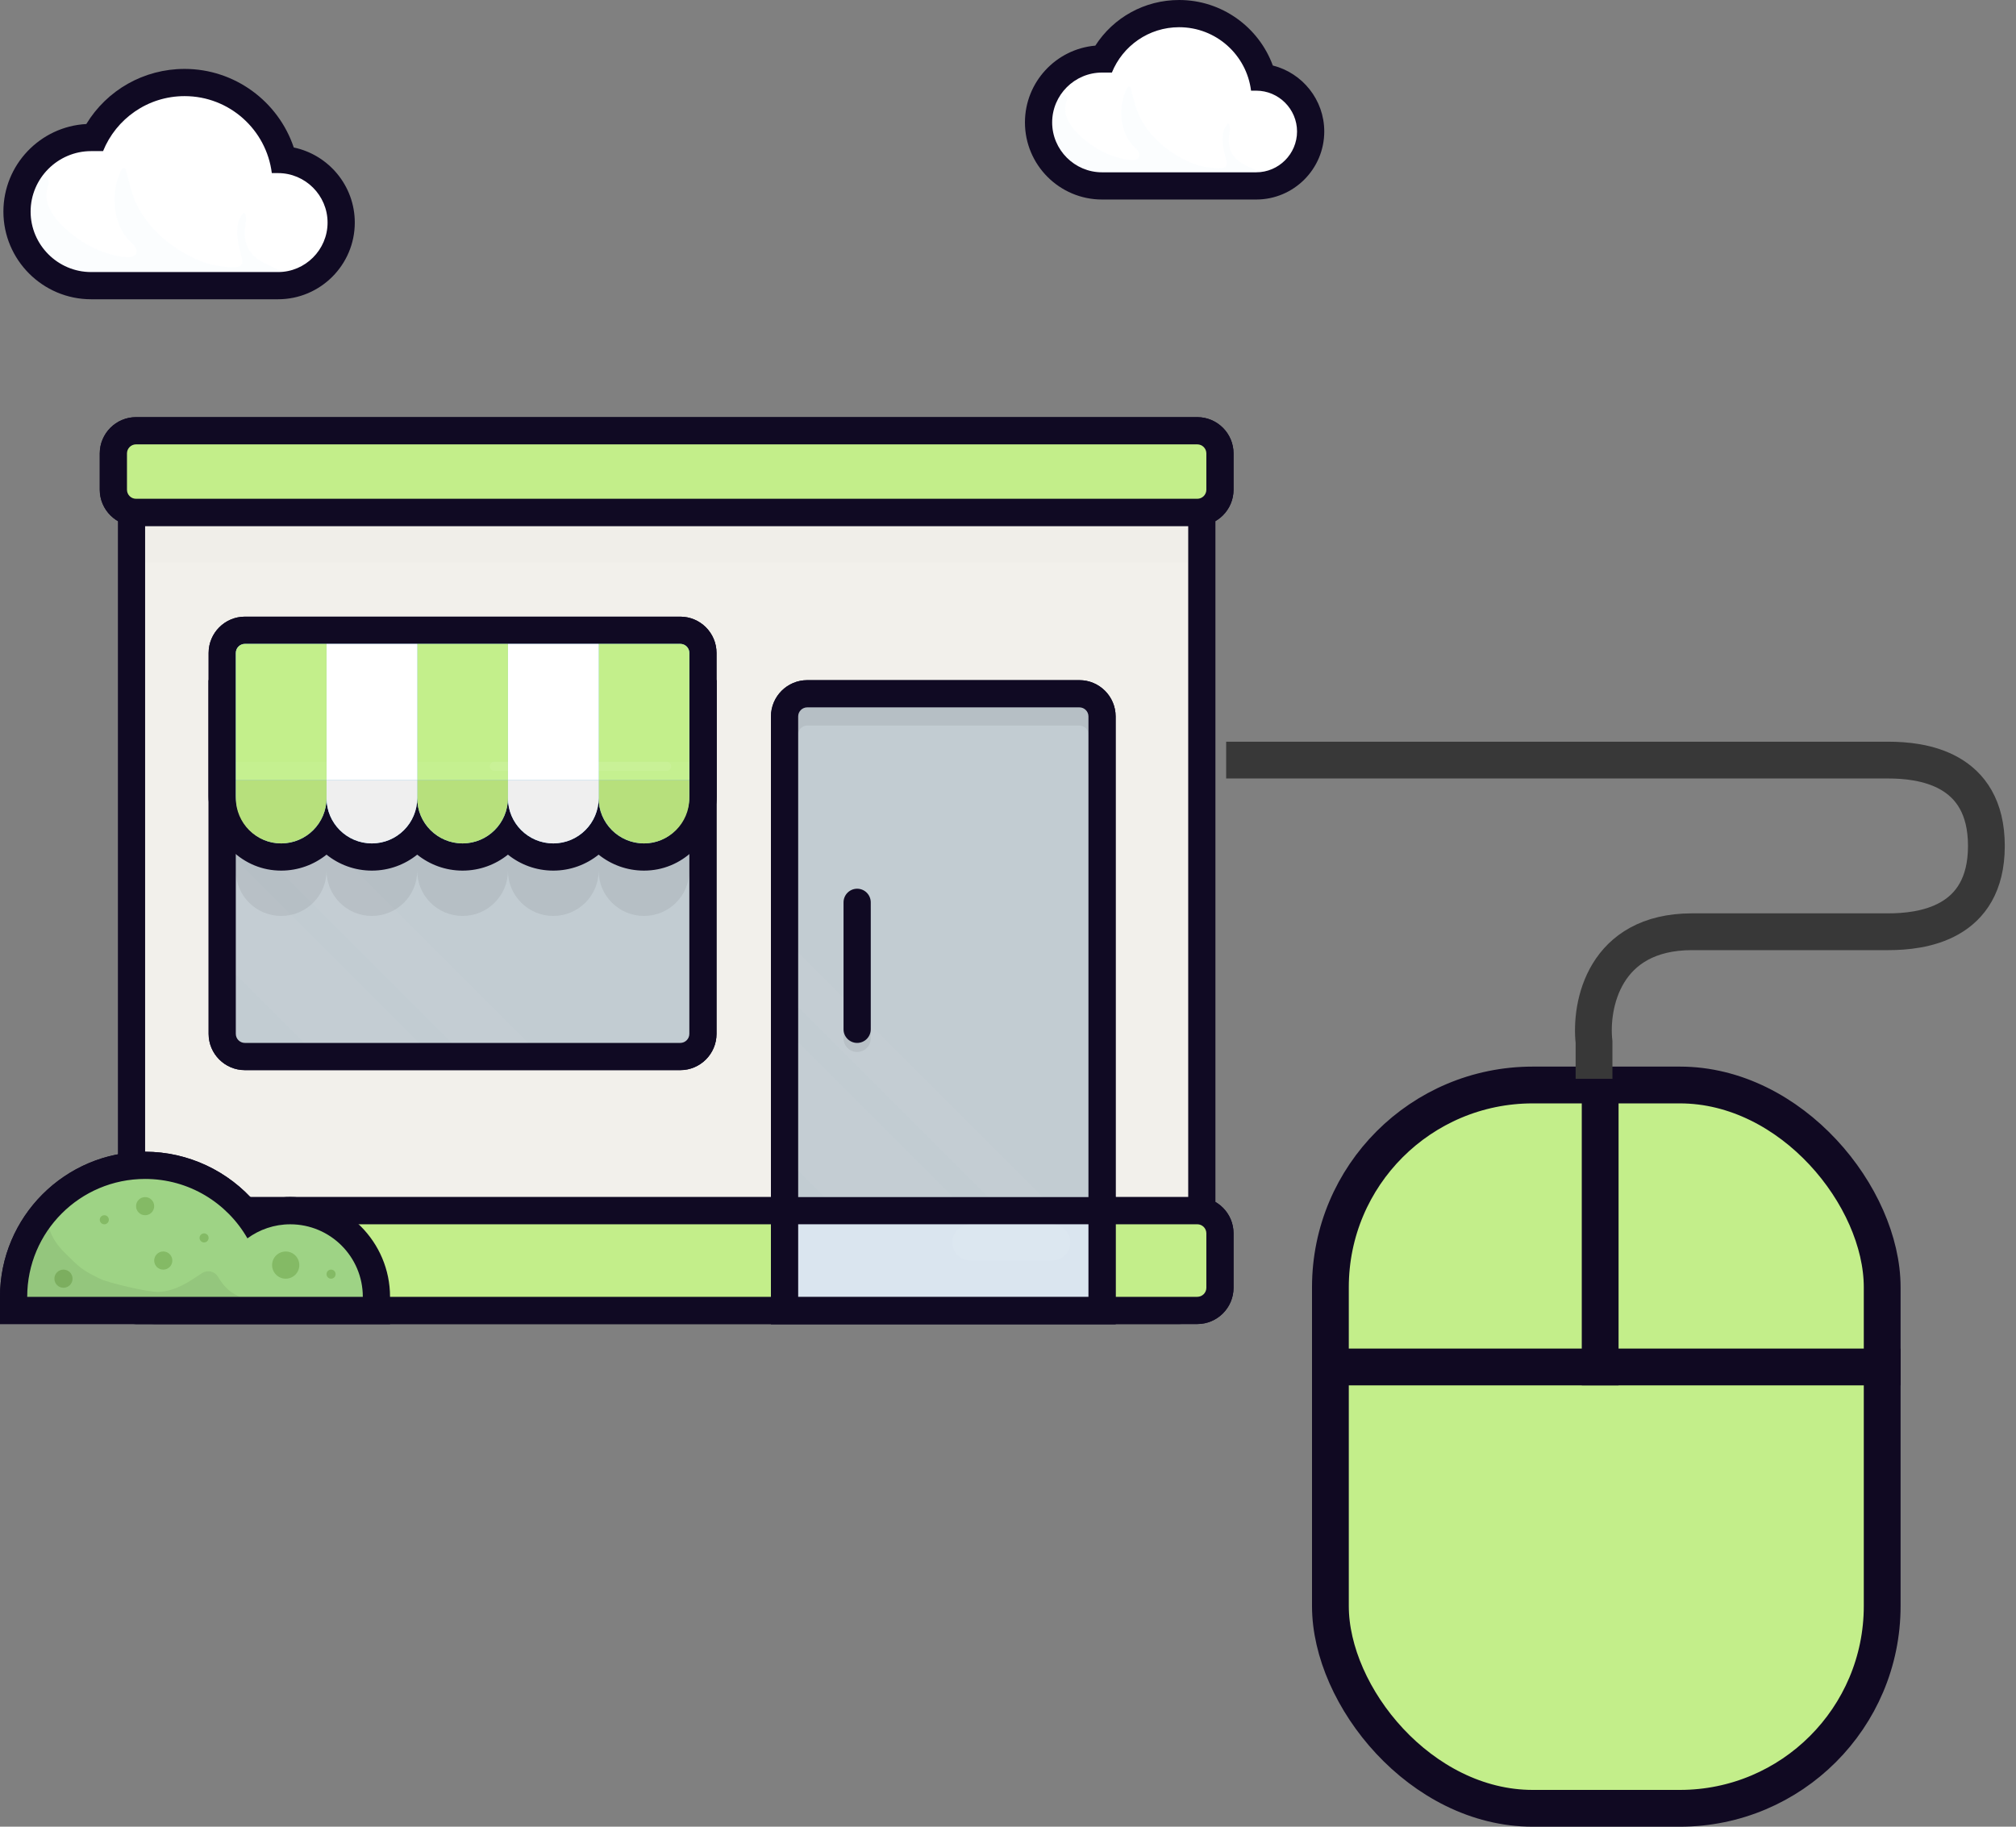 <svg width="64" height="58" viewBox="0 0 64 58" fill="none" xmlns="http://www.w3.org/2000/svg">
<rect x="0" y="0" width="64" height="58" fill="#808080" stroke="none"/>
<path d="M37.433 41.608C37.83 41.608 38.153 41.285 38.153 40.888V15.405H4.175V40.888C4.175 41.285 4.498 41.608 4.895 41.608H37.433Z" fill="#F2F0EB"/>
<path d="M3.743 14.973H4.607H37.721H38.585V15.837V40.888C38.585 41.523 38.068 42.04 37.433 42.04H4.895C4.26 42.04 3.743 41.523 3.743 40.888V15.837V14.973ZM4.607 15.837V40.888C4.607 41.047 4.736 41.176 4.895 41.176H37.433C37.592 41.176 37.721 41.047 37.721 40.888V15.837H4.607Z" fill="#100A23"/>
<path d="M38.009 41.608C38.406 41.608 38.728 41.285 38.728 40.888V39.16C38.728 38.764 38.406 38.441 38.009 38.441H4.319C3.922 38.441 3.599 38.764 3.599 39.16V40.888C3.599 41.285 3.922 41.608 4.319 41.608H38.009Z" fill="#FFC280"/>
<path d="M4.319 38.009H38.008C38.644 38.009 39.16 38.525 39.16 39.16V40.888C39.16 41.523 38.644 42.04 38.008 42.04H4.319C3.684 42.04 3.167 41.523 3.167 40.888V39.16C3.167 38.525 3.684 38.009 4.319 38.009ZM4.319 38.872C4.16 38.872 4.031 39.001 4.031 39.16V40.888C4.031 41.047 4.16 41.176 4.319 41.176H38.008C38.168 41.176 38.297 41.047 38.297 40.888V39.16C38.297 39.001 38.168 38.872 38.008 38.872H4.319Z" fill="#100A23"/>
<path d="M38.009 16.269C38.406 16.269 38.728 15.946 38.728 15.549V14.397C38.728 14 38.406 13.678 38.009 13.678H4.319C3.922 13.678 3.599 14 3.599 14.397V15.549C3.599 15.946 3.922 16.269 4.319 16.269H38.009Z" fill="#FFC280"/>
<path d="M4.319 13.245H38.008C38.644 13.245 39.16 13.762 39.16 14.397V15.549C39.16 16.184 38.644 16.701 38.008 16.701H4.319C3.684 16.701 3.167 16.184 3.167 15.549V14.397C3.167 13.762 3.684 13.245 4.319 13.245ZM4.319 14.109C4.16 14.109 4.031 14.238 4.031 14.397V15.549C4.031 15.708 4.16 15.837 4.319 15.837H38.008C38.168 15.837 38.297 15.708 38.297 15.549V14.397C38.297 14.238 38.168 14.109 38.008 14.109H4.319Z" fill="#100A23"/>
<g opacity="0.2">
<g opacity="0.2">
<path opacity="0.2" d="M4.319 14.109H38.009C38.168 14.109 38.297 14.238 38.297 14.397V14.973C38.297 14.814 38.168 14.685 38.009 14.685H4.319C4.16 14.685 4.032 14.814 4.032 14.973V14.397C4.032 14.238 4.16 14.109 4.319 14.109Z" fill="white"/>
</g>
</g>
<path d="M34.985 41.608V22.747C34.985 22.35 34.663 22.028 34.266 22.028H25.627C25.23 22.028 24.907 22.35 24.907 22.747V41.608H34.985Z" fill="#84C9EF"/>
<path d="M25.627 21.596H34.266C34.901 21.596 35.417 22.113 35.417 22.748V41.176V42.04H34.554H25.339H24.475V41.176V22.748C24.475 22.113 24.992 21.596 25.627 21.596ZM25.627 22.46C25.468 22.46 25.339 22.589 25.339 22.748V41.176H34.554V22.748C34.554 22.589 34.425 22.46 34.266 22.46H25.627Z" fill="#100A23"/>
<g opacity="0.4">
<g opacity="0.4">
<path opacity="0.4" d="M25.627 22.46H34.266C34.425 22.46 34.554 22.589 34.554 22.748V23.323C34.554 23.164 34.425 23.036 34.266 23.036H25.627C25.468 23.036 25.339 23.164 25.339 23.323V22.748C25.339 22.589 25.468 22.46 25.627 22.46Z" fill="black"/>
</g>
</g>
<path d="M21.596 33.545C21.993 33.545 22.316 33.223 22.316 32.826V22.028H7.055V32.826C7.055 33.223 7.377 33.545 7.774 33.545H21.596Z" fill="#84C9EF"/>
<path d="M6.623 21.596H7.486H21.884H22.747V22.46V32.826C22.747 33.461 22.231 33.978 21.596 33.978H7.774C7.139 33.978 6.623 33.461 6.623 32.826V22.46V21.596ZM7.486 22.46V32.826C7.486 32.985 7.615 33.114 7.774 33.114H21.596C21.755 33.114 21.884 32.985 21.884 32.826V22.46H7.486Z" fill="#100A23"/>
<g opacity="0.3">
<g opacity="0.3">
<path opacity="0.3" d="M14.332 33.114L7.487 26.269V23.826L16.775 33.114H14.332Z" fill="white"/>
</g>
</g>
<g opacity="0.3">
<g opacity="0.3">
<path opacity="0.3" d="M9.646 33.114L7.487 30.954V27.289L13.311 33.114H9.646Z" fill="white"/>
</g>
</g>
<g opacity="0.4">
<g opacity="0.4">
<path opacity="0.4" d="M10.366 22.748H13.245H16.125H19.004H21.883V27.067V27.643C21.883 28.438 21.239 29.082 20.444 29.082C19.649 29.082 19.004 28.438 19.004 27.643C19.004 28.438 18.36 29.082 17.564 29.082C16.769 29.082 16.125 28.438 16.125 27.643C16.125 28.438 15.48 29.082 14.685 29.082C13.89 29.082 13.245 28.438 13.245 27.643C13.245 28.438 12.601 29.082 11.806 29.082C11.011 29.082 10.366 28.438 10.366 27.643C10.366 28.438 9.721 29.082 8.926 29.082C8.131 29.082 7.486 28.438 7.486 27.643V27.067V22.748H10.366Z" fill="black"/>
</g>
</g>
<path d="M8.926 27.211C9.505 27.211 10.022 26.947 10.366 26.534C10.71 26.947 11.227 27.211 11.806 27.211C12.384 27.211 12.902 26.947 13.245 26.534C13.589 26.947 14.107 27.211 14.685 27.211C15.263 27.211 15.781 26.947 16.125 26.534C16.469 26.947 16.986 27.211 17.564 27.211C18.143 27.211 18.661 26.947 19.004 26.534C19.348 26.947 19.866 27.211 20.444 27.211C20.504 27.211 20.565 27.208 20.627 27.202C21.574 27.112 22.316 26.266 22.316 25.277V20.732C22.316 20.335 21.993 20.012 21.596 20.012H7.774C7.377 20.012 7.055 20.335 7.055 20.732V25.277C7.055 26.266 7.796 27.112 8.744 27.202C8.805 27.208 8.866 27.211 8.926 27.211Z" fill="#84C9EF"/>
<path d="M7.774 19.58H10.366H13.245H16.125H19.004H21.596C22.231 19.58 22.747 20.097 22.747 20.732V24.763V25.277C22.747 26.486 21.834 27.521 20.667 27.632C20.592 27.639 20.517 27.643 20.444 27.643C19.9 27.643 19.399 27.453 19.004 27.136C18.609 27.453 18.109 27.643 17.564 27.643C17.02 27.643 16.519 27.453 16.125 27.136C15.73 27.453 15.229 27.643 14.685 27.643C14.141 27.643 13.64 27.453 13.245 27.136C12.851 27.453 12.35 27.643 11.806 27.643C11.261 27.643 10.76 27.453 10.366 27.136C9.971 27.453 9.47 27.643 8.926 27.643C8.852 27.643 8.778 27.639 8.703 27.632C7.536 27.521 6.623 26.486 6.623 25.277V24.763V20.732C6.623 20.097 7.139 19.58 7.774 19.58ZM7.774 20.444C7.615 20.444 7.486 20.573 7.486 20.732V24.763V25.277C7.486 26.029 8.036 26.701 8.784 26.772C8.832 26.776 8.879 26.779 8.926 26.779C9.721 26.779 10.366 26.134 10.366 25.339C10.366 26.134 11.01 26.779 11.806 26.779C12.601 26.779 13.245 26.134 13.245 25.339C13.245 26.134 13.89 26.779 14.685 26.779C15.48 26.779 16.125 26.134 16.125 25.339C16.125 26.134 16.769 26.779 17.564 26.779C18.36 26.779 19.004 26.134 19.004 25.339C19.004 26.134 19.649 26.779 20.444 26.779C20.491 26.779 20.538 26.776 20.585 26.772C21.334 26.701 21.884 26.029 21.884 25.277V24.763V20.732C21.884 20.573 21.755 20.444 21.596 20.444H19.004H16.125H13.245H10.366H7.774Z" fill="#100A23"/>
<path d="M21.596 20.444H19.005V24.763H21.884V20.732C21.884 20.573 21.755 20.444 21.596 20.444Z" fill="#C3EF8B"/>
<path d="M19.005 20.444H16.125V24.763H19.005V20.444Z" fill="white"/>
<path d="M16.125 20.444H13.245V24.763H16.125V20.444Z" fill="#C3EF8B"/>
<path d="M13.246 20.444H10.366V24.763H13.246V20.444Z" fill="white"/>
<path d="M10.366 20.444H7.775C7.616 20.444 7.487 20.573 7.487 20.732V24.763H10.366V20.444Z" fill="#C3EF8B"/>
<path d="M21.884 24.763H19.005V25.339C19.005 26.134 19.649 26.779 20.444 26.779C21.239 26.779 21.884 26.134 21.884 25.339V24.763Z" fill="#B7E07C"/>
<path d="M19.005 24.763H16.125V25.339C16.125 26.134 16.77 26.779 17.565 26.779C18.36 26.779 19.005 26.134 19.005 25.339V24.763Z" fill="#EFEFEF"/>
<path d="M16.125 24.763H13.245V25.339C13.245 26.134 13.89 26.779 14.685 26.779C15.48 26.779 16.125 26.134 16.125 25.339V24.763Z" fill="#B7E07C"/>
<path d="M13.245 24.763H10.366V25.339C10.366 26.134 11.011 26.779 11.806 26.779C12.601 26.779 13.245 26.134 13.245 25.339V24.763Z" fill="#EFEFEF"/>
<path d="M10.366 24.763H7.487V25.339C7.487 26.134 8.131 26.779 8.926 26.779C9.721 26.779 10.366 26.134 10.366 25.339V24.763Z" fill="#B7E07C"/>
<g opacity="0.2">
<path opacity="0.2" d="M7.486 24.763H21.884V24.187H7.486V24.763Z" fill="white"/>
</g>
<g opacity="0.4">
<g opacity="0.4">
<path opacity="0.4" d="M15.693 24.187H21.164C21.243 24.187 21.308 24.252 21.308 24.331C21.308 24.41 21.243 24.475 21.164 24.475H15.693C15.614 24.475 15.549 24.41 15.549 24.331C15.549 24.252 15.614 24.187 15.693 24.187Z" fill="white"/>
</g>
</g>
<g opacity="0.1">
<path opacity="0.1" d="M4.607 16.701H37.721V17.853H4.607V16.701Z" fill="black"/>
</g>
<g opacity="0.3">
<g opacity="0.3">
<path opacity="0.3" d="M25.339 37.165V33.093L32.634 40.388L31.846 41.176H29.35L25.339 37.165Z" fill="white"/>
</g>
</g>
<g opacity="0.3">
<g opacity="0.3">
<path opacity="0.3" d="M34.554 40.197L34.053 40.697L25.339 31.982V30.234L34.554 39.449V40.197Z" fill="white"/>
</g>
</g>
<g opacity="0.4">
<g opacity="0.4">
<path opacity="0.4" d="M27.211 33.401C27.449 33.401 27.643 33.208 27.643 32.97V28.938C27.643 28.7 27.449 28.507 27.211 28.507C26.972 28.507 26.779 28.7 26.779 28.938V32.97C26.779 33.208 26.972 33.401 27.211 33.401Z" fill="black"/>
</g>
</g>
<path d="M34.985 38.441H24.907V41.608H34.985V38.441Z" fill="#DAE5EF"/>
<path d="M24.475 38.009H25.339H34.554H35.417V38.872V41.176V42.04H34.554H25.339H24.475V41.176V38.872V38.009ZM25.339 41.176H34.554V38.872H25.339V41.176Z" fill="#100A23"/>
<path d="M27.211 33.114C27.45 33.114 27.643 32.92 27.643 32.682V28.651C27.643 28.412 27.45 28.218 27.211 28.218C26.973 28.218 26.779 28.412 26.779 28.651V32.682C26.779 32.92 26.973 33.114 27.211 33.114Z" fill="#100A23"/>
<g opacity="0.4">
<g opacity="0.4">
<path opacity="0.4" d="M22.172 40.025H13.822C13.505 40.025 13.246 39.766 13.246 39.449C13.246 39.132 13.505 38.873 13.822 38.873H22.172C22.489 38.873 22.748 39.132 22.748 39.449C22.748 39.766 22.489 40.025 22.172 40.025Z" fill="white"/>
</g>
</g>
<g opacity="0.4">
<g opacity="0.4">
<path opacity="0.4" d="M33.402 40.024H30.81C30.493 40.024 30.234 39.765 30.234 39.448C30.234 39.132 30.493 38.873 30.81 38.873H33.402C33.718 38.873 33.978 39.132 33.978 39.448C33.978 39.765 33.718 40.024 33.402 40.024Z" fill="white"/>
</g>
</g>
<g opacity="0.4">
<g opacity="0.4">
<path opacity="0.4" d="M28.184 14.397H36.603C36.743 14.397 36.857 14.511 36.857 14.65V14.719C36.857 14.859 36.743 14.973 36.603 14.973H28.184C28.045 14.973 27.931 14.859 27.931 14.719V14.65C27.931 14.511 28.045 14.397 28.184 14.397Z" fill="white"/>
</g>
</g>
<path d="M11.95 41.608V41.176C11.95 39.668 10.723 38.441 9.214 38.441C8.784 38.441 8.367 38.541 7.989 38.732C7.209 37.655 5.949 37.001 4.607 37.001C2.305 37.001 0.432 38.874 0.432 41.176V41.608H11.95Z" fill="#9ED385"/>
<path d="M4.607 36.569C5.97 36.569 7.255 37.18 8.123 38.203C8.469 38.075 8.837 38.009 9.214 38.009C10.961 38.009 12.382 39.43 12.382 41.176V42.04H11.518H0.864H3.33786e-05V41.176C3.33786e-05 38.636 2.067 36.569 4.607 36.569ZM4.607 37.433C2.54 37.433 0.864 39.109 0.864 41.176H11.518C11.518 39.904 10.487 38.873 9.214 38.873C8.705 38.873 8.236 39.04 7.855 39.319C7.21 38.193 5.998 37.433 4.607 37.433Z" fill="#100A23"/>
<path d="M1.727 40.6C1.727 40.759 1.856 40.888 2.015 40.888C2.174 40.888 2.303 40.759 2.303 40.6C2.303 40.441 2.174 40.312 2.015 40.312C1.856 40.312 1.727 40.441 1.727 40.6Z" fill="#84BA65"/>
<g opacity="0.4">
<g opacity="0.4">
<path opacity="0.4" d="M7.618 41.176H0.864C0.864 40.366 1.124 39.618 1.562 39.005C1.645 39.293 1.841 39.562 2.016 39.736C2.566 40.286 2.592 40.312 3.168 40.6C3.437 40.735 4.737 41.037 5.038 41.021C5.58 40.993 5.993 40.704 6.418 40.422C6.589 40.31 6.817 40.365 6.922 40.541C7.075 40.796 7.243 41.006 7.569 41.157C7.585 41.164 7.602 41.169 7.618 41.176Z" fill="black"/>
</g>
</g>
<path d="M4.319 38.297C4.319 38.456 4.448 38.585 4.607 38.585C4.766 38.585 4.895 38.456 4.895 38.297C4.895 38.138 4.766 38.009 4.607 38.009C4.448 38.009 4.319 38.138 4.319 38.297Z" fill="#84BA65"/>
<path d="M4.895 40.025C4.895 40.184 5.024 40.312 5.183 40.312C5.342 40.312 5.471 40.184 5.471 40.025C5.471 39.865 5.342 39.736 5.183 39.736C5.024 39.736 4.895 39.865 4.895 40.025Z" fill="#84BA65"/>
<path d="M6.335 39.305C6.335 39.384 6.399 39.449 6.479 39.449C6.558 39.449 6.623 39.384 6.623 39.305C6.623 39.225 6.558 39.161 6.479 39.161C6.399 39.161 6.335 39.225 6.335 39.305Z" fill="#84BA65"/>
<path d="M10.366 40.456C10.366 40.536 10.43 40.6 10.51 40.6C10.589 40.6 10.654 40.536 10.654 40.456C10.654 40.377 10.589 40.312 10.51 40.312C10.43 40.312 10.366 40.377 10.366 40.456Z" fill="#84BA65"/>
<path d="M3.167 38.729C3.167 38.808 3.232 38.873 3.312 38.873C3.391 38.873 3.456 38.808 3.456 38.729C3.456 38.649 3.391 38.585 3.312 38.585C3.232 38.585 3.167 38.649 3.167 38.729Z" fill="#84BA65"/>
<path d="M8.638 40.168C8.638 40.407 8.832 40.6 9.07 40.6C9.309 40.6 9.502 40.407 9.502 40.168C9.502 39.93 9.309 39.737 9.07 39.737C8.832 39.737 8.638 39.93 8.638 40.168Z" fill="#84BA65"/>
<path d="M38.009 41.608C38.406 41.608 38.728 41.285 38.728 40.888V39.16C38.728 38.764 38.406 38.441 38.009 38.441H4.319C3.922 38.441 3.599 38.764 3.599 39.16V40.888C3.599 41.285 3.922 41.608 4.319 41.608H38.009Z" fill="#C3EE8A"/>
<path d="M4.319 38.009H38.008C38.644 38.009 39.16 38.525 39.16 39.16V40.888C39.16 41.523 38.644 42.04 38.008 42.04H4.319C3.684 42.04 3.167 41.523 3.167 40.888V39.16C3.167 38.525 3.684 38.009 4.319 38.009ZM4.319 38.872C4.16 38.872 4.031 39.001 4.031 39.16V40.888C4.031 41.047 4.16 41.176 4.319 41.176H38.008C38.168 41.176 38.297 41.047 38.297 40.888V39.16C38.297 39.001 38.168 38.872 38.008 38.872H4.319Z" fill="#100A23"/>
<path d="M38.009 16.269C38.406 16.269 38.728 15.946 38.728 15.549V14.397C38.728 14 38.406 13.678 38.009 13.678H4.319C3.922 13.678 3.599 14 3.599 14.397V15.549C3.599 15.946 3.922 16.269 4.319 16.269H38.009Z" fill="#C3EE8A"/>
<path d="M4.319 13.245H38.008C38.644 13.245 39.16 13.762 39.16 14.397V15.549C39.16 16.184 38.644 16.701 38.008 16.701H4.319C3.684 16.701 3.167 16.184 3.167 15.549V14.397C3.167 13.762 3.684 13.245 4.319 13.245ZM4.319 14.109C4.16 14.109 4.031 14.238 4.031 14.397V15.549C4.031 15.708 4.16 15.837 4.319 15.837H38.008C38.168 15.837 38.297 15.708 38.297 15.549V14.397C38.297 14.238 38.168 14.109 38.008 14.109H4.319Z" fill="#100A23"/>
<path d="M34.985 41.608V22.747C34.985 22.35 34.663 22.028 34.266 22.028H25.627C25.23 22.028 24.907 22.35 24.907 22.747V41.608H34.985Z" fill="#C2CCD2"/>
<path d="M25.627 21.596H34.266C34.901 21.596 35.417 22.113 35.417 22.748V41.176V42.04H34.554H25.339H24.475V41.176V22.748C24.475 22.113 24.992 21.596 25.627 21.596ZM25.627 22.46C25.468 22.46 25.339 22.589 25.339 22.748V41.176H34.554V22.748C34.554 22.589 34.425 22.46 34.266 22.46H25.627Z" fill="#100A23"/>
<g opacity="0.4">
<g opacity="0.4">
<path opacity="0.4" d="M25.627 22.46H34.266C34.425 22.46 34.554 22.589 34.554 22.748V23.323C34.554 23.164 34.425 23.036 34.266 23.036H25.627C25.468 23.036 25.339 23.164 25.339 23.323V22.748C25.339 22.589 25.468 22.46 25.627 22.46Z" fill="black"/>
</g>
</g>
<path d="M21.596 33.545C21.993 33.545 22.316 33.223 22.316 32.826V22.028H7.055V32.826C7.055 33.223 7.377 33.545 7.774 33.545H21.596Z" fill="#C2CCD2"/>
<path d="M6.623 21.596H7.486H21.884H22.747V22.46V32.826C22.747 33.461 22.231 33.978 21.596 33.978H7.774C7.139 33.978 6.623 33.461 6.623 32.826V22.46V21.596ZM7.486 22.46V32.826C7.486 32.985 7.615 33.114 7.774 33.114H21.596C21.755 33.114 21.884 32.985 21.884 32.826V22.46H7.486Z" fill="#100A23"/>
<g opacity="0.3">
<g opacity="0.3">
<path opacity="0.3" d="M14.332 33.114L7.487 26.269V23.826L16.775 33.114H14.332Z" fill="white"/>
</g>
</g>
<g opacity="0.3">
<g opacity="0.3">
<path opacity="0.3" d="M9.646 33.114L7.487 30.954V27.289L13.311 33.114H9.646Z" fill="white"/>
</g>
</g>
<g opacity="0.4">
<g opacity="0.4">
<path opacity="0.4" d="M10.366 22.748H13.245H16.125H19.004H21.883V27.067V27.643C21.883 28.438 21.239 29.082 20.444 29.082C19.649 29.082 19.004 28.438 19.004 27.643C19.004 28.438 18.36 29.082 17.564 29.082C16.769 29.082 16.125 28.438 16.125 27.643C16.125 28.438 15.48 29.082 14.685 29.082C13.89 29.082 13.245 28.438 13.245 27.643C13.245 28.438 12.601 29.082 11.806 29.082C11.011 29.082 10.366 28.438 10.366 27.643C10.366 28.438 9.721 29.082 8.926 29.082C8.131 29.082 7.486 28.438 7.486 27.643V27.067V22.748H10.366Z" fill="black"/>
</g>
</g>
<path d="M8.926 27.211C9.505 27.211 10.022 26.947 10.366 26.534C10.71 26.947 11.227 27.211 11.806 27.211C12.384 27.211 12.902 26.947 13.245 26.534C13.589 26.947 14.107 27.211 14.685 27.211C15.263 27.211 15.781 26.947 16.125 26.534C16.469 26.947 16.986 27.211 17.564 27.211C18.143 27.211 18.661 26.947 19.004 26.534C19.348 26.947 19.866 27.211 20.444 27.211C20.504 27.211 20.565 27.208 20.627 27.202C21.574 27.112 22.316 26.266 22.316 25.277V20.732C22.316 20.335 21.993 20.012 21.596 20.012H7.774C7.377 20.012 7.055 20.335 7.055 20.732V25.277C7.055 26.266 7.796 27.112 8.744 27.202C8.805 27.208 8.866 27.211 8.926 27.211Z" fill="#84C9EF"/>
<path d="M7.774 19.58H10.366H13.245H16.125H19.004H21.596C22.231 19.58 22.747 20.097 22.747 20.732V24.763V25.277C22.747 26.486 21.834 27.521 20.667 27.632C20.592 27.639 20.517 27.643 20.444 27.643C19.9 27.643 19.399 27.453 19.004 27.136C18.609 27.453 18.109 27.643 17.564 27.643C17.02 27.643 16.519 27.453 16.125 27.136C15.73 27.453 15.229 27.643 14.685 27.643C14.141 27.643 13.64 27.453 13.245 27.136C12.851 27.453 12.35 27.643 11.806 27.643C11.261 27.643 10.76 27.453 10.366 27.136C9.971 27.453 9.47 27.643 8.926 27.643C8.852 27.643 8.778 27.639 8.703 27.632C7.536 27.521 6.623 26.486 6.623 25.277V24.763V20.732C6.623 20.097 7.139 19.58 7.774 19.58ZM7.774 20.444C7.615 20.444 7.486 20.573 7.486 20.732V24.763V25.277C7.486 26.029 8.036 26.701 8.784 26.772C8.832 26.776 8.879 26.779 8.926 26.779C9.721 26.779 10.366 26.134 10.366 25.339C10.366 26.134 11.01 26.779 11.806 26.779C12.601 26.779 13.245 26.134 13.245 25.339C13.245 26.134 13.89 26.779 14.685 26.779C15.48 26.779 16.125 26.134 16.125 25.339C16.125 26.134 16.769 26.779 17.564 26.779C18.36 26.779 19.004 26.134 19.004 25.339C19.004 26.134 19.649 26.779 20.444 26.779C20.491 26.779 20.538 26.776 20.585 26.772C21.334 26.701 21.884 26.029 21.884 25.277V24.763V20.732C21.884 20.573 21.755 20.444 21.596 20.444H19.004H16.125H13.245H10.366H7.774Z" fill="#100A23"/>
<path d="M21.596 20.444H19.005V24.763H21.884V20.732C21.884 20.573 21.755 20.444 21.596 20.444Z" fill="#C3EF8B"/>
<path d="M19.005 20.444H16.125V24.763H19.005V20.444Z" fill="white"/>
<path d="M16.125 20.444H13.245V24.763H16.125V20.444Z" fill="#C3EF8B"/>
<path d="M13.246 20.444H10.366V24.763H13.246V20.444Z" fill="white"/>
<path d="M10.366 20.444H7.775C7.616 20.444 7.487 20.573 7.487 20.732V24.763H10.366V20.444Z" fill="#C3EF8B"/>
<path d="M21.884 24.763H19.005V25.339C19.005 26.134 19.649 26.779 20.444 26.779C21.239 26.779 21.884 26.134 21.884 25.339V24.763Z" fill="#B7E07C"/>
<path d="M19.005 24.763H16.125V25.339C16.125 26.134 16.77 26.779 17.565 26.779C18.36 26.779 19.005 26.134 19.005 25.339V24.763Z" fill="#EFEFEF"/>
<path d="M16.125 24.763H13.245V25.339C13.245 26.134 13.89 26.779 14.685 26.779C15.48 26.779 16.125 26.134 16.125 25.339V24.763Z" fill="#B7E07C"/>
<path d="M13.245 24.763H10.366V25.339C10.366 26.134 11.011 26.779 11.806 26.779C12.601 26.779 13.245 26.134 13.245 25.339V24.763Z" fill="#EFEFEF"/>
<path d="M10.366 24.763H7.487V25.339C7.487 26.134 8.131 26.779 8.926 26.779C9.721 26.779 10.366 26.134 10.366 25.339V24.763Z" fill="#B7E07C"/>
<g opacity="0.2">
<path opacity="0.2" d="M7.486 24.763H21.884V24.187H7.486V24.763Z" fill="white"/>
</g>
<g opacity="0.4">
<g opacity="0.4">
<path opacity="0.4" d="M15.693 24.187H21.164C21.243 24.187 21.308 24.252 21.308 24.331C21.308 24.41 21.243 24.475 21.164 24.475H15.693C15.614 24.475 15.549 24.41 15.549 24.331C15.549 24.252 15.614 24.187 15.693 24.187Z" fill="white"/>
</g>
</g>
<g opacity="0.3">
<g opacity="0.3">
<path opacity="0.3" d="M25.339 37.165V33.093L32.634 40.388L31.846 41.176H29.35L25.339 37.165Z" fill="white"/>
</g>
</g>
<g opacity="0.3">
<g opacity="0.3">
<path opacity="0.3" d="M34.554 40.197L34.053 40.697L25.339 31.982V30.234L34.554 39.449V40.197Z" fill="white"/>
</g>
</g>
<g opacity="0.4">
<g opacity="0.4">
<path opacity="0.4" d="M27.211 33.401C27.449 33.401 27.643 33.208 27.643 32.97V28.938C27.643 28.7 27.449 28.507 27.211 28.507C26.972 28.507 26.779 28.7 26.779 28.938V32.97C26.779 33.208 26.972 33.401 27.211 33.401Z" fill="black"/>
</g>
</g>
<path d="M34.985 38.441H24.907V41.608H34.985V38.441Z" fill="#DAE5EF"/>
<path d="M24.475 38.009H25.339H34.554H35.417V38.872V41.176V42.04H34.554H25.339H24.475V41.176V38.872V38.009ZM25.339 41.176H34.554V38.872H25.339V41.176Z" fill="#100A23"/>
<path d="M27.211 33.114C27.45 33.114 27.643 32.92 27.643 32.682V28.651C27.643 28.412 27.45 28.218 27.211 28.218C26.973 28.218 26.779 28.412 26.779 28.651V32.682C26.779 32.92 26.973 33.114 27.211 33.114Z" fill="#100A23"/>
<g opacity="0.4">
<g opacity="0.4">
<path opacity="0.4" d="M33.402 40.024H30.81C30.493 40.024 30.234 39.765 30.234 39.448C30.234 39.132 30.493 38.873 30.81 38.873H33.402C33.718 38.873 33.978 39.132 33.978 39.448C33.978 39.765 33.718 40.024 33.402 40.024Z" fill="white"/>
</g>
</g>
<path d="M11.95 41.608V41.176C11.95 39.668 10.723 38.441 9.214 38.441C8.784 38.441 8.367 38.541 7.989 38.732C7.209 37.655 5.949 37.001 4.607 37.001C2.305 37.001 0.432 38.874 0.432 41.176V41.608H11.95Z" fill="#9ED385"/>
<path d="M4.607 36.569C5.97 36.569 7.255 37.18 8.123 38.203C8.469 38.075 8.837 38.009 9.214 38.009C10.961 38.009 12.382 39.43 12.382 41.176V42.04H11.518H0.864H3.33786e-05V41.176C3.33786e-05 38.636 2.067 36.569 4.607 36.569ZM4.607 37.433C2.54 37.433 0.864 39.109 0.864 41.176H11.518C11.518 39.904 10.487 38.873 9.214 38.873C8.705 38.873 8.236 39.04 7.855 39.319C7.21 38.193 5.998 37.433 4.607 37.433Z" fill="#100A23"/>
<path d="M1.727 40.6C1.727 40.759 1.856 40.888 2.015 40.888C2.174 40.888 2.303 40.759 2.303 40.6C2.303 40.441 2.174 40.312 2.015 40.312C1.856 40.312 1.727 40.441 1.727 40.6Z" fill="#84BA65"/>
<g opacity="0.4">
<g opacity="0.4">
<path opacity="0.4" d="M7.618 41.176H0.864C0.864 40.366 1.124 39.618 1.562 39.005C1.645 39.293 1.841 39.562 2.016 39.736C2.566 40.286 2.592 40.312 3.168 40.6C3.437 40.735 4.737 41.037 5.038 41.021C5.58 40.993 5.993 40.704 6.418 40.422C6.589 40.31 6.817 40.365 6.922 40.541C7.075 40.796 7.243 41.006 7.569 41.157C7.585 41.164 7.602 41.169 7.618 41.176Z" fill="black"/>
</g>
</g>
<path d="M4.319 38.297C4.319 38.456 4.448 38.585 4.607 38.585C4.766 38.585 4.895 38.456 4.895 38.297C4.895 38.138 4.766 38.009 4.607 38.009C4.448 38.009 4.319 38.138 4.319 38.297Z" fill="#84BA65"/>
<path d="M4.895 40.025C4.895 40.184 5.024 40.312 5.183 40.312C5.342 40.312 5.471 40.184 5.471 40.025C5.471 39.865 5.342 39.736 5.183 39.736C5.024 39.736 4.895 39.865 4.895 40.025Z" fill="#84BA65"/>
<path d="M6.335 39.305C6.335 39.384 6.399 39.449 6.479 39.449C6.558 39.449 6.623 39.384 6.623 39.305C6.623 39.225 6.558 39.161 6.479 39.161C6.399 39.161 6.335 39.225 6.335 39.305Z" fill="#84BA65"/>
<path d="M10.366 40.456C10.366 40.536 10.43 40.6 10.51 40.6C10.589 40.6 10.654 40.536 10.654 40.456C10.654 40.377 10.589 40.312 10.51 40.312C10.43 40.312 10.366 40.377 10.366 40.456Z" fill="#84BA65"/>
<path d="M3.167 38.729C3.167 38.808 3.232 38.873 3.312 38.873C3.391 38.873 3.456 38.808 3.456 38.729C3.456 38.649 3.391 38.585 3.312 38.585C3.232 38.585 3.167 38.649 3.167 38.729Z" fill="#84BA65"/>
<path d="M8.638 40.168C8.638 40.407 8.832 40.6 9.07 40.6C9.309 40.6 9.502 40.407 9.502 40.168C9.502 39.93 9.309 39.737 9.07 39.737C8.832 39.737 8.638 39.93 8.638 40.168Z" fill="#84BA65"/>
<path d="M39.881 5.903C40.833 5.903 41.608 5.128 41.608 4.175C41.608 3.288 40.936 2.554 40.074 2.458C39.758 1.28 38.682 0.432 37.433 0.432C36.414 0.432 35.498 0.988 35.025 1.871H34.985C33.874 1.871 32.97 2.776 32.97 3.887C32.97 4.998 33.874 5.903 34.985 5.903H39.881Z" fill="white"/>
<path d="M37.433 -3.48091e-05C38.783 -3.48091e-05 39.959 0.856 40.407 2.08C41.344 2.316 42.04 3.166 42.04 4.175C42.04 5.366 41.071 6.335 39.88 6.335H37.577H36.713H34.985C33.636 6.335 32.538 5.237 32.538 3.887C32.538 2.61 33.522 1.557 34.772 1.449C35.348 0.553 36.339 -3.48091e-05 37.433 -3.48091e-05ZM37.433 0.864C36.466 0.864 35.64 1.459 35.298 2.304H34.985C34.114 2.304 33.402 3.016 33.402 3.887C33.402 4.758 34.114 5.471 34.985 5.471H36.713H37.577H39.88C40.593 5.471 41.176 4.888 41.176 4.175C41.176 3.462 40.593 2.879 39.88 2.879H39.716C39.574 1.743 38.607 0.864 37.433 0.864Z" fill="#100A23"/>
<g opacity="0.3">
<g opacity="0.3">
<path opacity="0.3" d="M33.658 3.028C33.663 3.025 33.666 3.021 33.671 3.018C33.715 2.996 33.768 2.982 33.812 3.004C33.859 3.027 33.88 3.086 33.877 3.139C33.874 3.192 33.853 3.242 33.839 3.293C33.693 3.821 34.269 4.333 34.65 4.601C35.011 4.854 35.446 5.035 35.887 5.08C35.986 5.09 36.106 5.082 36.154 4.995C36.187 4.937 36.17 4.861 36.135 4.804C36.098 4.748 36.045 4.705 35.996 4.658C35.533 4.216 35.49 3.338 35.781 2.788C35.789 2.772 35.799 2.756 35.816 2.748C35.839 2.737 35.867 2.75 35.883 2.769C35.9 2.789 35.907 2.815 35.913 2.84C35.995 3.175 36.066 3.496 36.233 3.802C36.564 4.404 37.121 4.856 37.744 5.134C37.958 5.23 38.187 5.299 38.422 5.322C38.541 5.334 38.661 5.355 38.781 5.341C38.957 5.322 38.964 5.217 38.92 5.057C38.876 4.897 38.833 4.734 38.817 4.568C38.797 4.357 38.809 4.115 38.954 3.946C38.967 3.931 38.988 3.915 39.005 3.926C39.013 3.93 39.017 3.939 39.02 3.948C39.075 4.091 39.014 4.256 39.01 4.403C39.007 4.566 39.032 4.732 39.113 4.875C39.265 5.138 39.561 5.261 39.826 5.376C39.846 5.385 39.917 5.419 40.003 5.459C39.962 5.462 39.922 5.471 39.88 5.471H37.577H36.713H34.985C34.114 5.471 33.401 4.758 33.401 3.887C33.401 3.571 33.497 3.276 33.658 3.028Z" fill="#7EBEF2"/>
</g>
</g>
<path d="M8.828 9.07C9.932 9.07 10.831 8.172 10.831 7.067C10.831 6.017 10.018 5.153 8.989 5.07C8.639 3.65 7.354 2.62 5.86 2.62C4.64 2.62 3.545 3.296 2.995 4.366H2.892C1.595 4.366 0.54 5.421 0.54 6.718C0.54 8.015 1.595 9.07 2.892 9.07H8.828Z" fill="white"/>
<path d="M5.86 2.188C7.453 2.188 8.836 3.221 9.326 4.683C10.43 4.914 11.263 5.895 11.263 7.067C11.263 8.41 10.171 9.502 8.828 9.502H6.034H4.987H2.892C1.357 9.502 0.108 8.253 0.108 6.718C0.108 5.234 1.275 4.017 2.74 3.938C3.396 2.859 4.566 2.188 5.86 2.188ZM5.86 3.052C4.688 3.052 3.686 3.774 3.272 4.798H2.892C1.836 4.798 0.972 5.662 0.972 6.718C0.972 7.774 1.836 8.638 2.892 8.638H4.987H6.034H8.828C9.692 8.638 10.399 7.931 10.399 7.067C10.399 6.203 9.692 5.496 8.828 5.496H8.629C8.457 4.119 7.284 3.052 5.86 3.052Z" fill="#100A23"/>
<g opacity="0.3">
<g opacity="0.3">
<path opacity="0.3" d="M1.283 5.676C1.288 5.673 1.293 5.668 1.298 5.665C1.351 5.637 1.416 5.62 1.469 5.647C1.526 5.676 1.551 5.747 1.548 5.811C1.544 5.875 1.519 5.936 1.502 5.998C1.325 6.638 2.024 7.259 2.485 7.584C2.923 7.891 3.451 8.11 3.985 8.164C4.105 8.176 4.251 8.167 4.309 8.062C4.348 7.991 4.329 7.899 4.285 7.83C4.241 7.762 4.177 7.71 4.118 7.653C3.557 7.117 3.504 6.052 3.856 5.386C3.867 5.366 3.879 5.346 3.898 5.337C3.927 5.324 3.962 5.339 3.981 5.363C4.001 5.387 4.009 5.418 4.016 5.448C4.116 5.855 4.201 6.244 4.405 6.614C4.806 7.345 5.482 7.893 6.237 8.231C6.497 8.347 6.775 8.43 7.059 8.458C7.203 8.472 7.349 8.497 7.494 8.482C7.707 8.458 7.716 8.331 7.663 8.137C7.609 7.942 7.557 7.746 7.538 7.544C7.514 7.289 7.529 6.994 7.704 6.79C7.72 6.771 7.746 6.752 7.767 6.765C7.776 6.771 7.781 6.782 7.785 6.792C7.851 6.966 7.777 7.165 7.772 7.344C7.768 7.541 7.798 7.742 7.898 7.915C8.081 8.235 8.44 8.384 8.762 8.524C8.785 8.534 8.871 8.575 8.976 8.623C8.926 8.628 8.878 8.639 8.827 8.639H6.034H4.987H2.892C1.836 8.639 0.972 7.774 0.972 6.718C0.972 6.334 1.087 5.977 1.283 5.676Z" fill="#7EBEF2"/>
</g>
</g>
<rect x="42.235" y="34.45" width="17.517" height="22.966" rx="6.423" fill="#C3EE8A" stroke="#100922" stroke-width="1.168"/>
<line x1="50.799" y1="34.644" x2="50.799" y2="43.986" stroke="#100922" stroke-width="1.168"/>
<line x1="42.429" y1="43.403" x2="60.336" y2="43.403" stroke="#100922" stroke-width="1.168"/>
<path d="M50.604 34.255V33.087C50.474 31.919 50.915 29.584 53.718 29.584C56.521 29.584 56.313 29.584 59.946 29.584C60.984 29.584 63.06 29.35 63.06 26.859C63.06 24.368 60.984 24.134 59.946 24.134H38.926" stroke="#383838" stroke-width="1.168"/>
</svg>
